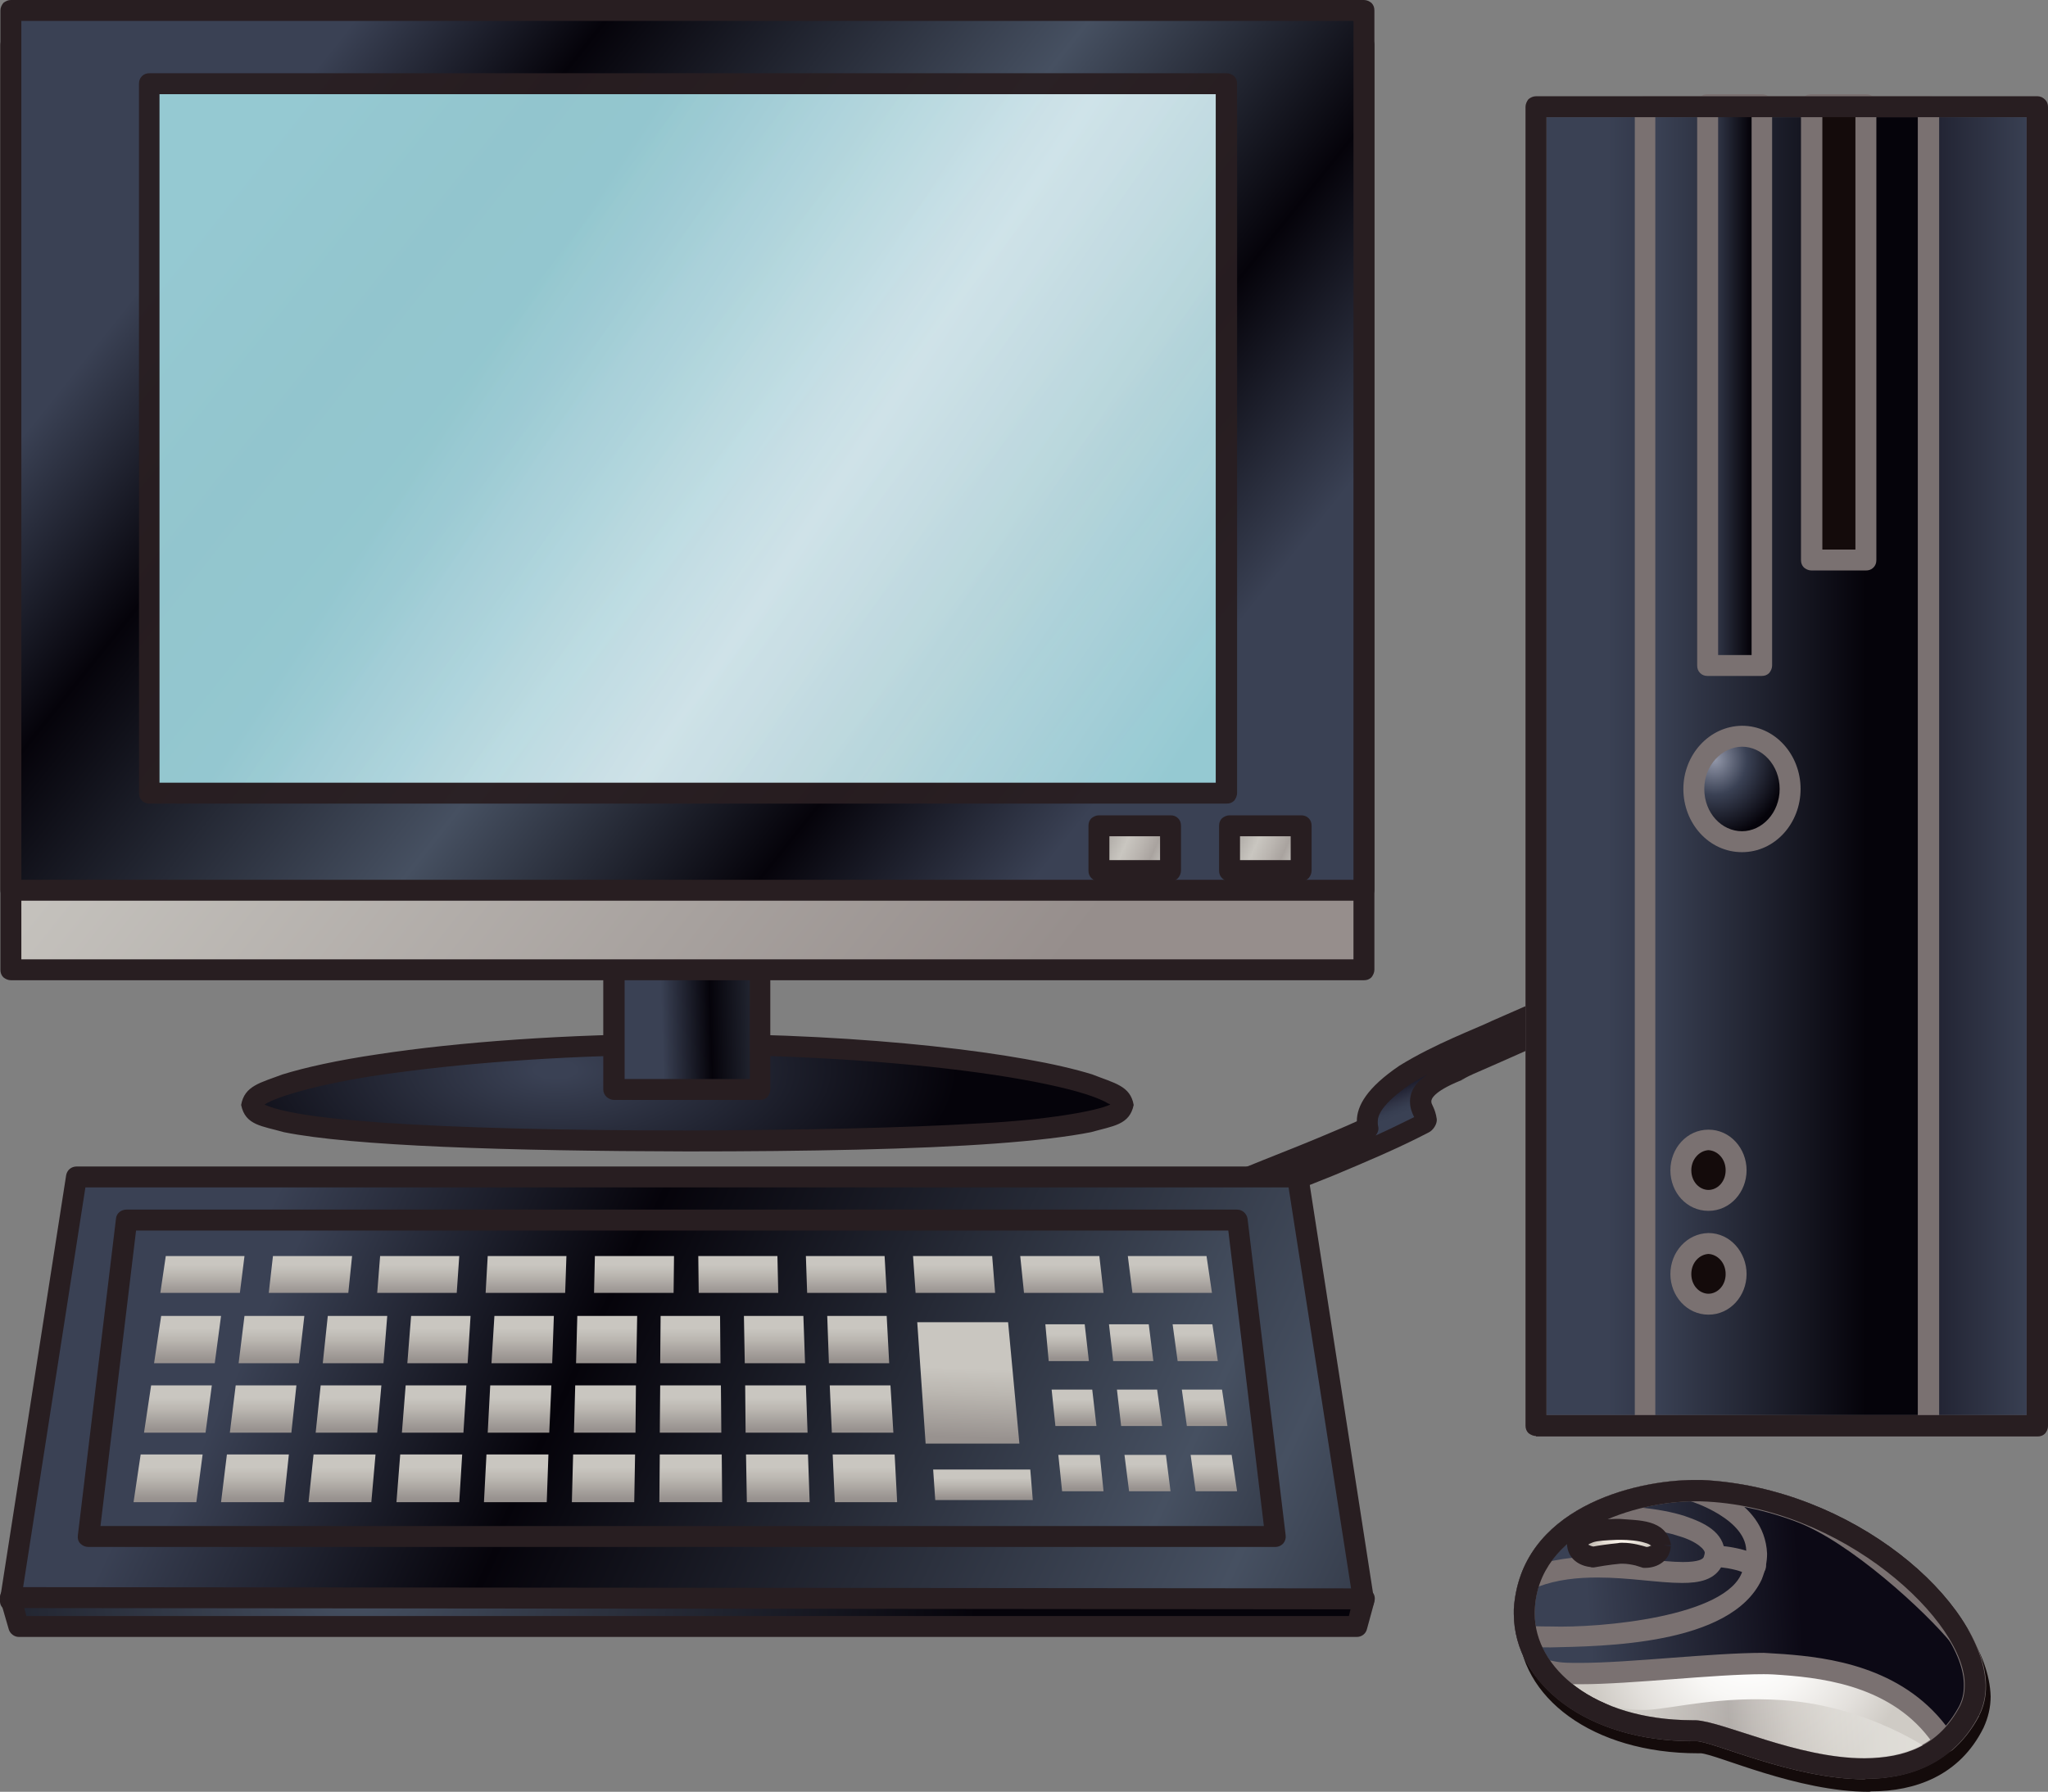<?xml version="1.0" encoding="utf-8"?>
<!-- Generator: Adobe Illustrator 22.0.1, SVG Export Plug-In . SVG Version: 6.00 Build 0)  -->
<svg version="1.0" id="ÉåÉCÉÑÅ_x5B__x5F_1" xmlns="http://www.w3.org/2000/svg" xmlns:xlink="http://www.w3.org/1999/xlink"
	 x="0px" y="0px" viewBox="0 0 489.2 428.1" enable-background="new 0 0 489.2 428.1" xml:space="preserve">
<rect x="0" y="0" width="489.2" height="428.1" fill="#808080" stroke="none"/>
<g>
	<g>
		
			<linearGradient id="SVGID_1_" gradientUnits="userSpaceOnUse" x1="-754.159" y1="506.594" x2="-729.005" y2="506.594" gradientTransform="matrix(-0.229 -0.562 1.096 -0.446 -388.577 71.872)">
			<stop  offset="0.33" style="stop-color:#3A4154"/>
			<stop  offset="0.419" style="stop-color:#373E51"/>
			<stop  offset="0.526" style="stop-color:#313547"/>
			<stop  offset="0.64" style="stop-color:#262839"/>
			<stop  offset="0.76" style="stop-color:#1A1928"/>
			<stop  offset="0.884" style="stop-color:#0E0C17"/>
			<stop  offset="1" style="stop-color:#05030A"/>
		</linearGradient>
		<path fill="url(#SVGID_1_)" d="M380.7,240.9c-0.8,0.6-1.3,0.8-1.6,1.1l0,0c-0.7,0.4-1,0.5-1.3,0.7l0,0c-0.5,0.3-0.7,0.4-0.9,0.5
			l0,0c-0.4,0.2-0.7,0.3-1,0.5l0,0c-0.7,0.3-1.4,0.6-2.1,0.9l0,0c-0.2,0.1-0.4,0.2-0.6,0.2l0,0c-1.2,0.5-2.6,1.1-4.1,1.8l0,0
			c-3,1.3-6.2,2.8-7.2,3.2l0,0c-3.2,1.4-6.5,2.8-9.3,4.1l0,0c-2.8,1.2-4.5,2.2-4.5,2.2l0,0c-15.3,6.1-4.4,10.8-7.8,12.5l0,0
			c-7.4,3.9-15.2,7.2-22.5,10.2l0,0c-6.3,2.6-12.4,4.9-17.6,7.1l0,0c-4.9,2-9.2,2.6-9.8,1.4l0,0c-0.5-1.2,3.1-3.8,8-5.8l0,0
			c6.1-2.5,12.1-4.8,17.6-7l0,0c4-1.7,7.8-3.2,11.1-4.7l0,0c-0.5-2.7-0.3-6.4,8.9-12.7l0,0c8.3-5.1,17.7-8.6,21.8-10.5l0,0
			c3.1-1.4,12.3-5.4,15.4-6.7l0,0c0.8-0.3,0.4-0.4,4.5-1.5l0,0c1.2-0.4,4.9-1.1,5.4,0.1l0,0C383.1,239.3,381.3,240.5,380.7,240.9
			L380.7,240.9z"/>
		<path fill="#281E21" d="M287.9,288.2c-0.2-0.4-0.3-0.8-0.3-1.3l0,0c1-4.5,4.7-5.4,9.6-7.9l0,0c6.1-2.5,12.1-4.8,17.6-7.1l0,0
			c3.3-1.4,6.5-2.7,9.3-4l0,0l0,0l0,0c0-3.7,2.4-8,10.2-13.3l0,0c8.6-5.3,18.2-8.8,22.1-10.7l0,0c3.2-1.4,12.3-5.4,15.6-6.8l0,0
			c0.2,0,0.6-0.4,4.6-1.5l0,0c1-0.3,2.6-0.7,4.3-0.7l0,0c1,0.1,2.7-0.2,4.2,2.7l0,0c0,0.2,0.1,0.4,0.1,0.6l0,0
			c-0.5,3.4-2.8,4-3.1,4.5l0,0l-1.6-1.9l1.5,2c-0.9,0.6-1.5,1-1.9,1.2l0,0c-0.7,0.4-1.2,0.6-1.4,0.7l0,0c-0.5,0.2-0.8,0.4-1,0.5l0,0
			c-0.4,0.2-0.7,0.3-1.1,0.5l0,0c-0.8,0.3-1.5,0.7-2.2,1l0,0c-0.1,0-0.3,0.1-0.5,0.2l0,0c-1.2,0.5-2.6,1.1-4.1,1.8l0,0
			c-3,1.3-6.2,2.8-7.2,3.2l0,0c-3.3,1.5-6.6,2.9-9.3,4.1l0,0c-1.9,0.8-3.3,1.5-3.9,1.9l0,0c0,0,0.1-0.1,0.1-0.1l0,0c0,0,0,0,0,0l0,0
			c-0.1,0-0.1,0.1-0.2,0.1l0,0l0,0l0,0l0,0c0,0-0.1,0.1-0.1,0.1l0,0v0h0c0,0,0,0,0,0h0c-0.1,0.1-0.3,0.2-0.4,0.2l0,0
			c-6.6,2.7-6.9,4.5-6.9,4.9l0,0c-0.1,0.8,0.9,1.5,1.3,4.3l0,0c0.1,1.2-0.9,2.7-2,3.2l0,0c-7.5,3.9-15.4,7.2-22.8,10.3l0,0
			c-6.4,2.6-12.4,4.9-17.6,7.1l0,0c-3.4,1.4-6.5,2.2-9,2.2l0,0C290.7,290.1,289.1,290.4,287.9,288.2L287.9,288.2z M337.1,258.9
			c-7.3,5-8,7.7-8,9.1l0,0c0,0.3,0,0.7,0.1,1.1l0,0c0.2,0.8-0.1,1.6-0.6,2.2l0,0c3.1-1.4,6.2-2.9,9.2-4.4l0,0c0-0.1-0.1-0.1-0.1-0.2
			l0,0c-0.4-0.8-0.9-2-0.9-3.5l0,0c0-2.4,1.3-4.6,4.2-6.5l0,0C339.8,257.3,338.5,258.1,337.1,258.9L337.1,258.9z M349.4,257.9
			L349.4,257.9L349.4,257.9L349.4,257.9L349.4,257.9L349.4,257.9z M349.3,258.1c0.1,0,0.1-0.1,0.2-0.1l0,0l0,0c0,0,0,0,0.1,0l0,0
			C349.4,258,349.3,258,349.3,258.1L349.3,258.1L349.3,258.1L349.3,258.1z"/>
	</g>
	<g>
		<g>
			<linearGradient id="SVGID_2_" gradientUnits="userSpaceOnUse" x1="47.383" y1="280.514" x2="490.827" y2="489.606">
				<stop  offset="3.846150e-02" style="stop-color:#3A4154"/>
				<stop  offset="0.209" style="stop-color:#05030A"/>
				<stop  offset="0.538" style="stop-color:#465061"/>
				<stop  offset="0.78" style="stop-color:#05030A"/>
				<stop  offset="0.967" style="stop-color:#3A4154"/>
			</linearGradient>
			<polygon fill="url(#SVGID_2_)" points="325.7,382.5 2.5,382.5 18.2,281.2 309.9,281.2 			"/>
			<path fill="#281E21" d="M2.5,385c-0.7,0-1.4-0.3-1.9-0.9l0,0c-0.5-0.5-0.7-1.3-0.6-2l0,0l15.8-101.3c0.2-1.2,1.2-2.1,2.5-2.1l0,0
				h291.7c1.2,0,2.3,0.9,2.5,2.1l0,0l15.7,101.3l-2.5,0.4V380v2.5l2.5-0.4c0.1,0.7-0.1,1.5-0.6,2l0,0c-0.5,0.6-1.2,0.9-1.9,0.9l0,0
				H2.5L2.5,385z M5.4,380h317.4l-15-96.3H20.4L5.4,380L5.4,380z"/>
		</g>
		<g>
			<linearGradient id="SVGID_3_" gradientUnits="userSpaceOnUse" x1="59.55" y1="282.704" x2="446.628" y2="465.219">
				<stop  offset="3.846150e-02" style="stop-color:#3A4154"/>
				<stop  offset="0.209" style="stop-color:#05030A"/>
				<stop  offset="0.538" style="stop-color:#465061"/>
				<stop  offset="0.78" style="stop-color:#05030A"/>
				<stop  offset="0.967" style="stop-color:#3A4154"/>
			</linearGradient>
			<polygon fill="url(#SVGID_3_)" points="304.7,367.1 21.2,367.1 30.2,291.5 295.6,291.5 			"/>
			<path fill="#281E21" d="M21.1,369.6c-0.7,0-1.4-0.3-1.9-0.8l0,0c-0.5-0.5-0.7-1.2-0.6-2l0,0l9.1-75.6c0.1-1.3,1.2-2.2,2.5-2.2
				l0,0h265.3c1.2,0,2.3,0.9,2.5,2.2l0,0l9.1,75.6l-2.5,0.3v-2.5v2.5l2.5-0.3c0.1,0.7-0.1,1.4-0.6,2l0,0c-0.5,0.5-1.1,0.8-1.9,0.8
				l0,0H21.1L21.1,369.6z M24,364.6h277.9l-8.5-70.6H32.5L24,364.6L24,364.6z"/>
		</g>
		<g>
			
				<radialGradient id="SVGID_4_" cx="56.15" cy="409.215" r="133.167" gradientTransform="matrix(1.114 0 0 0.867 22.59 24.778)" gradientUnits="userSpaceOnUse">
				<stop  offset="0" style="stop-color:#465061"/>
				<stop  offset="1" style="stop-color:#05030A"/>
			</radialGradient>
			<polygon fill="url(#SVGID_4_)" points="2.5,381.7 325.9,382 324.1,388.6 4.5,388.6 			"/>
			<path fill="#281E21" d="M4.5,391.1c-1.1,0-2.1-0.8-2.4-1.8l0,0l-2-6.9l2.4-0.7l-2.4,0.7c-0.2-0.8-0.1-1.6,0.4-2.2l0,0
				c0.5-0.6,1.2-1,2-1l0,0l323.4,0.3c0.8,0,1.5,0.4,2,1l0,0c0.5,0.6,0.6,1.4,0.4,2.2l0,0l-1.8,6.6c-0.3,1.1-1.3,1.8-2.4,1.8l0,0H4.5
				L4.5,391.1z M6.3,386.1h315.9l0.4-1.6L5.8,384.2L6.3,386.1L6.3,386.1z"/>
		</g>
		<g>
			<g>
				<g>
					<g>
						<linearGradient id="SVGID_5_" gradientUnits="userSpaceOnUse" x1="48.356" y1="301.419" x2="48.356" y2="309.402">
							<stop  offset="9.890110e-02" style="stop-color:#C9C6C0"/>
							<stop  offset="0.419" style="stop-color:#BAB6B0"/>
							<stop  offset="0.962" style="stop-color:#98928F"/>
						</linearGradient>
						<polygon fill="url(#SVGID_5_)" points="57.3,308.9 38.3,308.9 39.6,300.1 58.4,300.1 						"/>
						<linearGradient id="SVGID_6_" gradientUnits="userSpaceOnUse" x1="74.117" y1="301.419" x2="74.117" y2="309.402">
							<stop  offset="9.890110e-02" style="stop-color:#C9C6C0"/>
							<stop  offset="0.419" style="stop-color:#BAB6B0"/>
							<stop  offset="0.962" style="stop-color:#98928F"/>
						</linearGradient>
						<polygon fill="url(#SVGID_6_)" points="83.2,308.9 64.2,308.9 65.2,300.1 84.1,300.1 						"/>
						<linearGradient id="SVGID_7_" gradientUnits="userSpaceOnUse" x1="99.879" y1="301.419" x2="99.879" y2="309.402">
							<stop  offset="9.890110e-02" style="stop-color:#C9C6C0"/>
							<stop  offset="0.419" style="stop-color:#BAB6B0"/>
							<stop  offset="0.962" style="stop-color:#98928F"/>
						</linearGradient>
						<polygon fill="url(#SVGID_7_)" points="109.1,308.9 90.1,308.9 90.8,300.1 109.7,300.1 						"/>
						<linearGradient id="SVGID_8_" gradientUnits="userSpaceOnUse" x1="125.645" y1="301.419" x2="125.645" y2="309.402">
							<stop  offset="9.890110e-02" style="stop-color:#C9C6C0"/>
							<stop  offset="0.419" style="stop-color:#BAB6B0"/>
							<stop  offset="0.962" style="stop-color:#98928F"/>
						</linearGradient>
						<polygon fill="url(#SVGID_8_)" points="135,308.9 116,308.9 116.5,300.1 135.3,300.1 						"/>
						<linearGradient id="SVGID_9_" gradientUnits="userSpaceOnUse" x1="151.418" y1="301.419" x2="151.418" y2="309.402">
							<stop  offset="9.890110e-02" style="stop-color:#C9C6C0"/>
							<stop  offset="0.419" style="stop-color:#BAB6B0"/>
							<stop  offset="0.962" style="stop-color:#98928F"/>
						</linearGradient>
						<polygon fill="url(#SVGID_9_)" points="160.9,308.9 141.9,308.9 142.1,300.1 161,300.1 						"/>
					</g>
					<g>
						<linearGradient id="SVGID_10_" gradientUnits="userSpaceOnUse" x1="176.393" y1="301.419" x2="176.393" y2="309.402">
							<stop  offset="9.890110e-02" style="stop-color:#C9C6C0"/>
							<stop  offset="0.419" style="stop-color:#BAB6B0"/>
							<stop  offset="0.962" style="stop-color:#98928F"/>
						</linearGradient>
						<polygon fill="url(#SVGID_10_)" points="185.9,308.9 166.9,308.9 166.8,300.1 185.7,300.1 						"/>
						<linearGradient id="SVGID_11_" gradientUnits="userSpaceOnUse" x1="202.163" y1="301.419" x2="202.163" y2="309.402">
							<stop  offset="9.890110e-02" style="stop-color:#C9C6C0"/>
							<stop  offset="0.419" style="stop-color:#BAB6B0"/>
							<stop  offset="0.962" style="stop-color:#98928F"/>
						</linearGradient>
						<polygon fill="url(#SVGID_11_)" points="211.8,308.9 192.8,308.9 192.5,300.1 211.3,300.1 						"/>
						<linearGradient id="SVGID_12_" gradientUnits="userSpaceOnUse" x1="227.925" y1="301.419" x2="227.925" y2="309.402">
							<stop  offset="9.890110e-02" style="stop-color:#C9C6C0"/>
							<stop  offset="0.419" style="stop-color:#BAB6B0"/>
							<stop  offset="0.962" style="stop-color:#98928F"/>
						</linearGradient>
						<polygon fill="url(#SVGID_12_)" points="237.7,308.9 218.7,308.9 218.1,300.1 237,300.1 						"/>
						<linearGradient id="SVGID_13_" gradientUnits="userSpaceOnUse" x1="253.687" y1="301.419" x2="253.687" y2="309.402">
							<stop  offset="9.890110e-02" style="stop-color:#C9C6C0"/>
							<stop  offset="0.419" style="stop-color:#BAB6B0"/>
							<stop  offset="0.962" style="stop-color:#98928F"/>
						</linearGradient>
						<polygon fill="url(#SVGID_13_)" points="263.6,308.9 244.6,308.9 243.7,300.1 262.6,300.1 						"/>
						<linearGradient id="SVGID_14_" gradientUnits="userSpaceOnUse" x1="279.452" y1="301.419" x2="279.452" y2="309.402">
							<stop  offset="9.890110e-02" style="stop-color:#C9C6C0"/>
							<stop  offset="0.419" style="stop-color:#BAB6B0"/>
							<stop  offset="0.962" style="stop-color:#98928F"/>
						</linearGradient>
						<polygon fill="url(#SVGID_14_)" points="289.5,308.9 270.5,308.9 269.4,300.1 288.2,300.1 						"/>
					</g>
				</g>
				<g>
					<g>
						<g>
							<linearGradient id="SVGID_15_" gradientUnits="userSpaceOnUse" x1="44.804" y1="316.543" x2="44.804" y2="325.275">
								<stop  offset="9.890110e-02" style="stop-color:#C9C6C0"/>
								<stop  offset="0.419" style="stop-color:#BAB6B0"/>
								<stop  offset="0.962" style="stop-color:#98928F"/>
							</linearGradient>
							<polygon fill="url(#SVGID_15_)" points="51.3,325.7 36.8,325.7 38.5,314.4 52.8,314.4 							"/>
							<linearGradient id="SVGID_16_" gradientUnits="userSpaceOnUse" x1="64.819" y1="316.543" x2="64.819" y2="325.275">
								<stop  offset="9.890110e-02" style="stop-color:#C9C6C0"/>
								<stop  offset="0.419" style="stop-color:#BAB6B0"/>
								<stop  offset="0.962" style="stop-color:#98928F"/>
							</linearGradient>
							<polygon fill="url(#SVGID_16_)" points="71.4,325.7 57,325.7 58.4,314.4 72.7,314.4 							"/>
							<linearGradient id="SVGID_17_" gradientUnits="userSpaceOnUse" x1="84.827" y1="316.543" x2="84.827" y2="325.275">
								<stop  offset="9.890110e-02" style="stop-color:#C9C6C0"/>
								<stop  offset="0.419" style="stop-color:#BAB6B0"/>
								<stop  offset="0.962" style="stop-color:#98928F"/>
							</linearGradient>
							<polygon fill="url(#SVGID_17_)" points="91.6,325.7 77.1,325.7 78.3,314.4 92.5,314.4 							"/>
							<linearGradient id="SVGID_18_" gradientUnits="userSpaceOnUse" x1="104.851" y1="316.543" x2="104.851" y2="325.275">
								<stop  offset="9.890110e-02" style="stop-color:#C9C6C0"/>
								<stop  offset="0.419" style="stop-color:#BAB6B0"/>
								<stop  offset="0.962" style="stop-color:#98928F"/>
							</linearGradient>
							<polygon fill="url(#SVGID_18_)" points="111.7,325.7 97.3,325.7 98.2,314.4 112.4,314.4 							"/>
							<linearGradient id="SVGID_19_" gradientUnits="userSpaceOnUse" x1="124.858" y1="316.543" x2="124.858" y2="325.275">
								<stop  offset="9.890110e-02" style="stop-color:#C9C6C0"/>
								<stop  offset="0.419" style="stop-color:#BAB6B0"/>
								<stop  offset="0.962" style="stop-color:#98928F"/>
							</linearGradient>
							<polygon fill="url(#SVGID_19_)" points="131.9,325.7 117.4,325.7 118.1,314.4 132.3,314.4 							"/>
							<linearGradient id="SVGID_20_" gradientUnits="userSpaceOnUse" x1="144.874" y1="316.543" x2="144.874" y2="325.275">
								<stop  offset="9.890110e-02" style="stop-color:#C9C6C0"/>
								<stop  offset="0.419" style="stop-color:#BAB6B0"/>
								<stop  offset="0.962" style="stop-color:#98928F"/>
							</linearGradient>
							<polygon fill="url(#SVGID_20_)" points="152,325.7 137.6,325.7 137.9,314.4 152.2,314.4 							"/>
							<linearGradient id="SVGID_21_" gradientUnits="userSpaceOnUse" x1="164.937" y1="316.543" x2="164.937" y2="325.275">
								<stop  offset="9.890110e-02" style="stop-color:#C9C6C0"/>
								<stop  offset="0.419" style="stop-color:#BAB6B0"/>
								<stop  offset="0.962" style="stop-color:#98928F"/>
							</linearGradient>
							<polygon fill="url(#SVGID_21_)" points="172.1,325.7 157.7,325.7 157.8,314.4 172,314.4 							"/>
							<linearGradient id="SVGID_22_" gradientUnits="userSpaceOnUse" x1="184.994" y1="316.543" x2="184.994" y2="325.275">
								<stop  offset="9.890110e-02" style="stop-color:#C9C6C0"/>
								<stop  offset="0.419" style="stop-color:#BAB6B0"/>
								<stop  offset="0.962" style="stop-color:#98928F"/>
							</linearGradient>
							<polygon fill="url(#SVGID_22_)" points="192.3,325.7 177.9,325.7 177.7,314.4 191.9,314.4 							"/>
							<linearGradient id="SVGID_23_" gradientUnits="userSpaceOnUse" x1="205.01" y1="316.543" x2="205.01" y2="325.275">
								<stop  offset="9.890110e-02" style="stop-color:#C9C6C0"/>
								<stop  offset="0.419" style="stop-color:#BAB6B0"/>
								<stop  offset="0.962" style="stop-color:#98928F"/>
							</linearGradient>
							<polygon fill="url(#SVGID_23_)" points="212.4,325.7 198,325.7 197.6,314.4 211.8,314.4 							"/>
						</g>
						<g>
							<linearGradient id="SVGID_24_" gradientUnits="userSpaceOnUse" x1="42.458" y1="333.136" x2="42.458" y2="341.868">
								<stop  offset="9.890110e-02" style="stop-color:#C9C6C0"/>
								<stop  offset="0.419" style="stop-color:#BAB6B0"/>
								<stop  offset="0.962" style="stop-color:#98928F"/>
							</linearGradient>
							<polygon fill="url(#SVGID_24_)" points="49.1,342.3 34.4,342.3 36.1,331 50.6,331 							"/>
							<linearGradient id="SVGID_25_" gradientUnits="userSpaceOnUse" x1="62.868" y1="333.136" x2="62.868" y2="341.868">
								<stop  offset="9.890110e-02" style="stop-color:#C9C6C0"/>
								<stop  offset="0.419" style="stop-color:#BAB6B0"/>
								<stop  offset="0.962" style="stop-color:#98928F"/>
							</linearGradient>
							<polygon fill="url(#SVGID_25_)" points="69.6,342.3 54.9,342.3 56.3,331 70.8,331 							"/>
							<linearGradient id="SVGID_26_" gradientUnits="userSpaceOnUse" x1="83.27" y1="333.136" x2="83.27" y2="341.868">
								<stop  offset="9.890110e-02" style="stop-color:#C9C6C0"/>
								<stop  offset="0.419" style="stop-color:#BAB6B0"/>
								<stop  offset="0.962" style="stop-color:#98928F"/>
							</linearGradient>
							<polygon fill="url(#SVGID_26_)" points="90.1,342.3 75.4,342.3 76.6,331 91.1,331 							"/>
							<linearGradient id="SVGID_27_" gradientUnits="userSpaceOnUse" x1="103.688" y1="333.136" x2="103.688" y2="341.868">
								<stop  offset="9.890110e-02" style="stop-color:#C9C6C0"/>
								<stop  offset="0.419" style="stop-color:#BAB6B0"/>
								<stop  offset="0.962" style="stop-color:#98928F"/>
							</linearGradient>
							<polygon fill="url(#SVGID_27_)" points="110.7,342.3 96,342.3 96.9,331 111.4,331 							"/>
							<linearGradient id="SVGID_28_" gradientUnits="userSpaceOnUse" x1="124.09" y1="333.136" x2="124.09" y2="341.868">
								<stop  offset="9.890110e-02" style="stop-color:#C9C6C0"/>
								<stop  offset="0.419" style="stop-color:#BAB6B0"/>
								<stop  offset="0.962" style="stop-color:#98928F"/>
							</linearGradient>
							<polygon fill="url(#SVGID_28_)" points="131.2,342.3 116.5,342.3 117.1,331 131.7,331 							"/>
							<linearGradient id="SVGID_29_" gradientUnits="userSpaceOnUse" x1="144.5" y1="333.136" x2="144.5" y2="341.868">
								<stop  offset="9.890110e-02" style="stop-color:#C9C6C0"/>
								<stop  offset="0.419" style="stop-color:#BAB6B0"/>
								<stop  offset="0.962" style="stop-color:#98928F"/>
							</linearGradient>
							<polygon fill="url(#SVGID_29_)" points="151.8,342.3 137.1,342.3 137.4,331 151.9,331 							"/>
							<linearGradient id="SVGID_30_" gradientUnits="userSpaceOnUse" x1="164.957" y1="333.136" x2="164.957" y2="341.868">
								<stop  offset="9.890110e-02" style="stop-color:#C9C6C0"/>
								<stop  offset="0.419" style="stop-color:#BAB6B0"/>
								<stop  offset="0.962" style="stop-color:#98928F"/>
							</linearGradient>
							<polygon fill="url(#SVGID_30_)" points="172.3,342.3 157.6,342.3 157.7,331 172.2,331 							"/>
							<linearGradient id="SVGID_31_" gradientUnits="userSpaceOnUse" x1="185.409" y1="333.136" x2="185.409" y2="341.868">
								<stop  offset="9.890110e-02" style="stop-color:#C9C6C0"/>
								<stop  offset="0.419" style="stop-color:#BAB6B0"/>
								<stop  offset="0.962" style="stop-color:#98928F"/>
							</linearGradient>
							<polygon fill="url(#SVGID_31_)" points="192.9,342.3 178.1,342.3 178,331 192.5,331 							"/>
							<linearGradient id="SVGID_32_" gradientUnits="userSpaceOnUse" x1="205.819" y1="333.136" x2="205.819" y2="341.868">
								<stop  offset="9.890110e-02" style="stop-color:#C9C6C0"/>
								<stop  offset="0.419" style="stop-color:#BAB6B0"/>
								<stop  offset="0.962" style="stop-color:#98928F"/>
							</linearGradient>
							<polygon fill="url(#SVGID_32_)" points="213.4,342.3 198.7,342.3 198.2,331 212.7,331 							"/>
						</g>
						<g>
							<linearGradient id="SVGID_33_" gradientUnits="userSpaceOnUse" x1="40.114" y1="349.721" x2="40.114" y2="358.447">
								<stop  offset="9.890110e-02" style="stop-color:#C9C6C0"/>
								<stop  offset="0.419" style="stop-color:#BAB6B0"/>
								<stop  offset="0.962" style="stop-color:#98928F"/>
							</linearGradient>
							<polygon fill="url(#SVGID_33_)" points="46.9,358.9 31.9,358.9 33.6,347.5 48.4,347.5 							"/>
							<linearGradient id="SVGID_34_" gradientUnits="userSpaceOnUse" x1="60.918" y1="349.721" x2="60.918" y2="358.447">
								<stop  offset="9.890110e-02" style="stop-color:#C9C6C0"/>
								<stop  offset="0.419" style="stop-color:#BAB6B0"/>
								<stop  offset="0.962" style="stop-color:#98928F"/>
							</linearGradient>
							<polygon fill="url(#SVGID_34_)" points="67.8,358.9 52.8,358.9 54.2,347.5 69,347.5 							"/>
							<linearGradient id="SVGID_35_" gradientUnits="userSpaceOnUse" x1="81.715" y1="349.721" x2="81.715" y2="358.447">
								<stop  offset="9.890110e-02" style="stop-color:#C9C6C0"/>
								<stop  offset="0.419" style="stop-color:#BAB6B0"/>
								<stop  offset="0.962" style="stop-color:#98928F"/>
							</linearGradient>
							<polygon fill="url(#SVGID_35_)" points="88.7,358.9 73.7,358.9 74.9,347.5 89.7,347.5 							"/>
							<linearGradient id="SVGID_36_" gradientUnits="userSpaceOnUse" x1="102.527" y1="349.721" x2="102.527" y2="358.447">
								<stop  offset="9.890110e-02" style="stop-color:#C9C6C0"/>
								<stop  offset="0.419" style="stop-color:#BAB6B0"/>
								<stop  offset="0.962" style="stop-color:#98928F"/>
							</linearGradient>
							<polygon fill="url(#SVGID_36_)" points="109.7,358.9 94.7,358.9 95.6,347.5 110.4,347.5 							"/>
							<linearGradient id="SVGID_37_" gradientUnits="userSpaceOnUse" x1="123.322" y1="349.721" x2="123.322" y2="358.447">
								<stop  offset="9.890110e-02" style="stop-color:#C9C6C0"/>
								<stop  offset="0.419" style="stop-color:#BAB6B0"/>
								<stop  offset="0.962" style="stop-color:#98928F"/>
							</linearGradient>
							<polygon fill="url(#SVGID_37_)" points="130.6,358.9 115.6,358.9 116.2,347.5 131,347.5 							"/>
							<linearGradient id="SVGID_38_" gradientUnits="userSpaceOnUse" x1="144.126" y1="349.721" x2="144.126" y2="358.447">
								<stop  offset="9.890110e-02" style="stop-color:#C9C6C0"/>
								<stop  offset="0.419" style="stop-color:#BAB6B0"/>
								<stop  offset="0.962" style="stop-color:#98928F"/>
							</linearGradient>
							<polygon fill="url(#SVGID_38_)" points="151.5,358.9 136.6,358.9 136.9,347.5 151.7,347.5 							"/>
							<linearGradient id="SVGID_39_" gradientUnits="userSpaceOnUse" x1="164.977" y1="349.721" x2="164.977" y2="358.447">
								<stop  offset="9.890110e-02" style="stop-color:#C9C6C0"/>
								<stop  offset="0.419" style="stop-color:#BAB6B0"/>
								<stop  offset="0.962" style="stop-color:#98928F"/>
							</linearGradient>
							<polygon fill="url(#SVGID_39_)" points="172.5,358.9 157.5,358.9 157.6,347.5 172.4,347.5 							"/>
							<linearGradient id="SVGID_40_" gradientUnits="userSpaceOnUse" x1="185.823" y1="349.721" x2="185.823" y2="358.447">
								<stop  offset="9.890110e-02" style="stop-color:#C9C6C0"/>
								<stop  offset="0.419" style="stop-color:#BAB6B0"/>
								<stop  offset="0.962" style="stop-color:#98928F"/>
							</linearGradient>
							<polygon fill="url(#SVGID_40_)" points="193.4,358.9 178.4,358.9 178.2,347.5 193,347.5 							"/>
							<linearGradient id="SVGID_41_" gradientUnits="userSpaceOnUse" x1="206.627" y1="349.721" x2="206.627" y2="358.447">
								<stop  offset="9.890110e-02" style="stop-color:#C9C6C0"/>
								<stop  offset="0.419" style="stop-color:#BAB6B0"/>
								<stop  offset="0.962" style="stop-color:#98928F"/>
							</linearGradient>
							<polygon fill="url(#SVGID_41_)" points="214.3,358.9 199.4,358.9 198.9,347.5 213.7,347.5 							"/>
						</g>
					</g>
					<linearGradient id="SVGID_42_" gradientUnits="userSpaceOnUse" x1="231.499" y1="325.031" x2="230.789" y2="344.19">
						<stop  offset="9.890110e-02" style="stop-color:#C9C6C0"/>
						<stop  offset="0.419" style="stop-color:#BAB6B0"/>
						<stop  offset="0.962" style="stop-color:#98928F"/>
					</linearGradient>
					<polygon fill="url(#SVGID_42_)" points="243.5,344.9 221.1,344.9 219.1,315.9 240.8,315.9 					"/>
					<linearGradient id="SVGID_43_" gradientUnits="userSpaceOnUse" x1="234.84" y1="352.507" x2="234.84" y2="358.096">
						<stop  offset="9.890110e-02" style="stop-color:#C9C6C0"/>
						<stop  offset="0.419" style="stop-color:#BAB6B0"/>
						<stop  offset="0.962" style="stop-color:#98928F"/>
					</linearGradient>
					<polygon fill="url(#SVGID_43_)" points="246.7,358.4 223.4,358.4 222.9,351.1 246.1,351.1 					"/>
					<g>
						<g>
							<linearGradient id="SVGID_44_" gradientUnits="userSpaceOnUse" x1="258.241" y1="349.253" x2="258.241" y2="355.954">
								<stop  offset="9.890110e-02" style="stop-color:#C9C6C0"/>
								<stop  offset="0.419" style="stop-color:#BAB6B0"/>
								<stop  offset="0.962" style="stop-color:#98928F"/>
							</linearGradient>
							<polygon fill="url(#SVGID_44_)" points="263.6,356.3 253.7,356.3 252.8,347.6 262.7,347.6 							"/>
							<linearGradient id="SVGID_45_" gradientUnits="userSpaceOnUse" x1="274.115" y1="349.253" x2="274.115" y2="355.954">
								<stop  offset="9.890110e-02" style="stop-color:#C9C6C0"/>
								<stop  offset="0.419" style="stop-color:#BAB6B0"/>
								<stop  offset="0.962" style="stop-color:#98928F"/>
							</linearGradient>
							<polygon fill="url(#SVGID_45_)" points="279.6,356.3 269.7,356.3 268.6,347.6 278.5,347.6 							"/>
							<linearGradient id="SVGID_46_" gradientUnits="userSpaceOnUse" x1="289.989" y1="349.253" x2="289.989" y2="355.954">
								<stop  offset="9.890110e-02" style="stop-color:#C9C6C0"/>
								<stop  offset="0.419" style="stop-color:#BAB6B0"/>
								<stop  offset="0.962" style="stop-color:#98928F"/>
							</linearGradient>
							<polygon fill="url(#SVGID_46_)" points="295.5,356.3 285.6,356.3 284.4,347.6 294.2,347.6 							"/>
						</g>
						<g>
							<linearGradient id="SVGID_47_" gradientUnits="userSpaceOnUse" x1="256.562" y1="333.686" x2="256.562" y2="340.399">
								<stop  offset="9.890110e-02" style="stop-color:#C9C6C0"/>
								<stop  offset="0.419" style="stop-color:#BAB6B0"/>
								<stop  offset="0.962" style="stop-color:#98928F"/>
							</linearGradient>
							<polygon fill="url(#SVGID_47_)" points="261.9,340.7 252.1,340.7 251.2,332 260.9,332 							"/>
							<linearGradient id="SVGID_48_" gradientUnits="userSpaceOnUse" x1="272.153" y1="333.686" x2="272.153" y2="340.399">
								<stop  offset="9.890110e-02" style="stop-color:#C9C6C0"/>
								<stop  offset="0.419" style="stop-color:#BAB6B0"/>
								<stop  offset="0.962" style="stop-color:#98928F"/>
							</linearGradient>
							<polygon fill="url(#SVGID_48_)" points="277.6,340.7 267.8,340.7 266.8,332 276.4,332 							"/>
							<linearGradient id="SVGID_49_" gradientUnits="userSpaceOnUse" x1="287.745" y1="333.686" x2="287.745" y2="340.399">
								<stop  offset="9.890110e-02" style="stop-color:#C9C6C0"/>
								<stop  offset="0.419" style="stop-color:#BAB6B0"/>
								<stop  offset="0.962" style="stop-color:#98928F"/>
							</linearGradient>
							<polygon fill="url(#SVGID_49_)" points="293.2,340.7 283.5,340.7 282.3,332 291.9,332 							"/>
						</g>
						<g>
							<linearGradient id="SVGID_50_" gradientUnits="userSpaceOnUse" x1="254.882" y1="318.121" x2="254.882" y2="324.821">
								<stop  offset="9.890110e-02" style="stop-color:#C9C6C0"/>
								<stop  offset="0.419" style="stop-color:#BAB6B0"/>
								<stop  offset="0.962" style="stop-color:#98928F"/>
							</linearGradient>
							<polygon fill="url(#SVGID_50_)" points="260.1,325.2 250.5,325.2 249.7,316.4 259.1,316.4 							"/>
							<linearGradient id="SVGID_51_" gradientUnits="userSpaceOnUse" x1="270.191" y1="318.121" x2="270.191" y2="324.821">
								<stop  offset="9.890110e-02" style="stop-color:#C9C6C0"/>
								<stop  offset="0.419" style="stop-color:#BAB6B0"/>
								<stop  offset="0.962" style="stop-color:#98928F"/>
							</linearGradient>
							<polygon fill="url(#SVGID_51_)" points="275.5,325.2 265.9,325.2 264.9,316.4 274.4,316.4 							"/>
							<linearGradient id="SVGID_52_" gradientUnits="userSpaceOnUse" x1="285.5" y1="318.121" x2="285.5" y2="324.821">
								<stop  offset="9.890110e-02" style="stop-color:#C9C6C0"/>
								<stop  offset="0.419" style="stop-color:#BAB6B0"/>
								<stop  offset="0.962" style="stop-color:#98928F"/>
							</linearGradient>
							<polygon fill="url(#SVGID_52_)" points="290.9,325.2 281.3,325.2 280.1,316.4 289.6,316.4 							"/>
						</g>
					</g>
				</g>
			</g>
		</g>
	</g>
	<g>
		<g>
			
				<radialGradient id="SVGID_53_" cx="29.149" cy="320.095" r="87.394" gradientTransform="matrix(1.407 0 0 0.63 91.686 53.888)" gradientUnits="userSpaceOnUse">
				<stop  offset="3.846150e-02" style="stop-color:#3A4154"/>
				<stop  offset="0.78" style="stop-color:#05030A"/>
			</radialGradient>
			<path fill="url(#SVGID_53_)" d="M268.3,264c0,6.4-46.6,8.5-104.1,8.5c-57.5,0-104.1-2.2-104.1-8.5c0-6.4,46.6-14.5,104.1-14.5
				C221.7,249.5,268.3,257.6,268.3,264z"/>
			<path fill="#281E21" d="M67.8,270.5c-5.2-1.5-9.2-1.6-10.2-6.5l0,0c0.8-4.6,4.6-5.3,9.9-7.3l0,0c5.5-1.7,13.2-3.4,22.7-4.8l0,0
				c19-2.9,45.1-4.9,74-4.9l0,0c43.3,0,80.3,4.6,96.7,9.7l0,0c5.3,2.1,9.1,2.7,9.9,7.3l0,0c-1,4.8-4.9,5-10.2,6.5l0,0
				c-5.5,1.1-13.2,2-22.6,2.7l0,0c-18.9,1.4-45,1.9-73.8,1.9l0,0C121,275,84.1,273.8,67.8,270.5L67.8,270.5z M234,268.4
				c16.1-0.8,28.2-3,31.2-4.5l0,0c-0.1-0.1-0.2-0.2-0.4-0.2l0,0c-1.1-0.7-3-1.5-5.5-2.3l0,0c-5.1-1.6-12.6-3.2-21.9-4.6l0,0
				c-18.7-2.8-44.6-4.8-73.2-4.8l0,0c-26.8,0-51.3,1.8-69.6,4.3l0,0c-16.4,2.1-28.5,5.6-31.4,7.6l0,0c0.1,0,0.1,0.1,0.2,0.1l0,0
				c1.1,0.5,3,1.1,5.5,1.6l0,0c5.1,1.1,12.6,1.9,22,2.6l0,0c18.7,1.3,44.7,1.9,73.4,1.9l0,0C191.1,270,215.7,269.5,234,268.4
				L234,268.4z"/>
		</g>
		<g>
			<linearGradient id="SVGID_54_" gradientUnits="userSpaceOnUse" x1="155.192" y1="236.84" x2="223.702" y2="234.827">
				<stop  offset="3.846150e-02" style="stop-color:#3A4154"/>
				<stop  offset="0.209" style="stop-color:#05030A"/>
				<stop  offset="0.538" style="stop-color:#465061"/>
				<stop  offset="0.78" style="stop-color:#05030A"/>
				<stop  offset="0.967" style="stop-color:#3A4154"/>
			</linearGradient>
			<rect x="146.8" y="212.8" fill="url(#SVGID_54_)" width="34.9" height="47.5"/>
			<path fill="#281E21" d="M146.7,262.8c-0.7,0-1.3-0.3-1.8-0.7l0,0c-0.5-0.5-0.8-1.1-0.8-1.8l0,0v-47.5c0-0.7,0.3-1.3,0.7-1.8l0,0
				c0.5-0.5,1.1-0.7,1.8-0.7l0,0h34.9c0.7,0,1.3,0.3,1.8,0.7l0,0c0.5,0.5,0.7,1.1,0.7,1.8l0,0v47.5c0,0.7-0.3,1.3-0.7,1.8l0,0
				c-0.5,0.5-1.1,0.7-1.8,0.7l0,0H146.7L146.7,262.8z M181.7,260.3v-2.5V260.3L181.7,260.3z M149.2,257.8h29.9v-42.5h-29.9V257.8
				L149.2,257.8z"/>
		</g>
		<g>
			<linearGradient id="SVGID_55_" gradientUnits="userSpaceOnUse" x1="55.413" y1="34.264" x2="273.832" y2="208.696">
				<stop  offset="1.098900e-02" style="stop-color:#D5D4CE"/>
				<stop  offset="0.989" style="stop-color:#968E8C"/>
			</linearGradient>
			<rect x="2.6" y="10.6" fill="url(#SVGID_55_)" width="323.2" height="221"/>
			<path fill="#281E21" d="M2.6,234.2c-0.7,0-1.3-0.3-1.8-0.7l0,0c-0.5-0.5-0.7-1.1-0.7-1.8l0,0v-221c0-0.7,0.3-1.3,0.7-1.8l0,0
				c0.5-0.5,1.1-0.7,1.8-0.7l0,0h323.2c0.7,0,1.3,0.3,1.8,0.7l0,0c0.4,0.5,0.7,1.1,0.7,1.8l0,0v221c0,0.6-0.3,1.3-0.7,1.8l0,0
				c-0.5,0.5-1.1,0.7-1.8,0.7l0,0H2.6L2.6,234.2z M325.8,231.7v-2.5V231.7L325.8,231.7z M5.1,229.2h318.2v-216H5.1V229.2L5.1,229.2z
				"/>
		</g>
		<g>
			<linearGradient id="SVGID_56_" gradientUnits="userSpaceOnUse" x1="57.304" y1="22.204" x2="271.927" y2="193.604">
				<stop  offset="3.846150e-02" style="stop-color:#3A4154"/>
				<stop  offset="0.209" style="stop-color:#05030A"/>
				<stop  offset="0.538" style="stop-color:#465061"/>
				<stop  offset="0.78" style="stop-color:#05030A"/>
				<stop  offset="0.967" style="stop-color:#3A4154"/>
			</linearGradient>
			<rect x="2.6" y="2.5" fill="url(#SVGID_56_)" width="323.2" height="210.2"/>
			<path fill="#281E21" d="M2.6,215.2c-0.7,0-1.3-0.3-1.8-0.8l0,0c-0.5-0.5-0.7-1.1-0.7-1.8l0,0V2.5c0-0.7,0.3-1.3,0.7-1.8l0,0
				C1.3,0.3,1.9,0,2.6,0l0,0h323.2c0.7,0,1.3,0.3,1.8,0.7l0,0c0.5,0.5,0.7,1.1,0.7,1.8l0,0v210.1c0,0.7-0.3,1.3-0.7,1.8l0,0
				c-0.5,0.5-1.1,0.8-1.8,0.8l0,0H2.6L2.6,215.2z M325.8,212.7v-2.5V212.7L325.8,212.7z M5.1,210.2h318.2V5H5.1V210.2L5.1,210.2z"/>
		</g>
		<g opacity="0.94">
			<linearGradient id="SVGID_57_" gradientUnits="userSpaceOnUse" x1="63.226" y1="38.038" x2="281.685" y2="182.304">
				<stop  offset="0.269" style="stop-color:#9BD1DA"/>
				<stop  offset="0.599" style="stop-color:#D9EDF2"/>
				<stop  offset="0.746" style="stop-color:#C6E4EA"/>
				<stop  offset="1" style="stop-color:#9BD1DA"/>
			</linearGradient>
			<rect x="35.6" y="20" fill="url(#SVGID_57_)" width="257.3" height="169.5"/>
			<path fill="#281E21" d="M35.6,192c-0.6,0-1.3-0.3-1.7-0.7l0,0c-0.5-0.5-0.7-1.1-0.7-1.8l0,0V20c0-0.7,0.2-1.3,0.7-1.8l0,0
				c0.5-0.5,1.1-0.7,1.8-0.7l0,0h257.3c0.7,0,1.3,0.3,1.8,0.7l0,0c0.5,0.5,0.7,1.1,0.7,1.8l0,0v169.5c0,0.6-0.3,1.3-0.7,1.8l0,0
				c-0.5,0.5-1.1,0.7-1.8,0.7l0,0H35.6L35.6,192z M292.9,189.5V187V189.5L292.9,189.5z M38.1,187h252.3V22.5H38.1V187L38.1,187z"/>
		</g>
		<g>
			<g>
				<linearGradient id="SVGID_58_" gradientUnits="userSpaceOnUse" x1="293.123" y1="198.587" x2="311.392" y2="206.741">
					<stop  offset="3.370800e-02" style="stop-color:#A9A39F"/>
					<stop  offset="0.217" style="stop-color:#B7B3AE"/>
					<stop  offset="0.382" style="stop-color:#C9C6C0"/>
					<stop  offset="0.56" style="stop-color:#BAB5B0"/>
					<stop  offset="0.719" style="stop-color:#A9A39F"/>
					<stop  offset="1" style="stop-color:#D5D4CE"/>
					<stop  offset="1" style="stop-color:#A9A39F"/>
				</linearGradient>
				<rect x="293.7" y="197.3" fill="url(#SVGID_58_)" width="17.1" height="10.7"/>
				<path fill="#281E21" d="M293.7,210.5c-0.7,0-1.3-0.2-1.8-0.7l0,0c-0.5-0.5-0.7-1.1-0.7-1.8l0,0v-10.7c0-0.7,0.2-1.3,0.7-1.8l0,0
					c0.5-0.4,1.1-0.7,1.8-0.7l0,0h17.1c0.7,0,1.3,0.2,1.8,0.7l0,0c0.5,0.5,0.7,1.1,0.7,1.8l0,0V208c0,0.7-0.3,1.3-0.7,1.8l0,0
					c-0.5,0.5-1.1,0.7-1.8,0.7l0,0H293.7L293.7,210.5z M310.8,208v-2.5V208L310.8,208z M296.2,205.5h12.1l0-5.7h-12.1V205.5
					L296.2,205.5z"/>
			</g>
			<g>
				<linearGradient id="SVGID_59_" gradientUnits="userSpaceOnUse" x1="261.912" y1="198.587" x2="280.181" y2="206.741">
					<stop  offset="3.370800e-02" style="stop-color:#A9A39F"/>
					<stop  offset="0.217" style="stop-color:#B7B3AE"/>
					<stop  offset="0.382" style="stop-color:#C9C6C0"/>
					<stop  offset="0.56" style="stop-color:#BAB5B0"/>
					<stop  offset="0.719" style="stop-color:#A9A39F"/>
					<stop  offset="1" style="stop-color:#D5D4CE"/>
					<stop  offset="1" style="stop-color:#A9A39F"/>
				</linearGradient>
				<rect x="262.5" y="197.3" fill="url(#SVGID_59_)" width="17.1" height="10.7"/>
				<path fill="#281E21" d="M262.5,210.5c-0.7,0-1.3-0.2-1.8-0.7l0,0c-0.5-0.5-0.7-1.1-0.7-1.8l0,0v-10.7c0-0.7,0.2-1.3,0.7-1.8l0,0
					c0.5-0.4,1.1-0.7,1.8-0.7l0,0h17.1c0.7,0,1.3,0.2,1.8,0.7l0,0c0.5,0.5,0.7,1.1,0.7,1.8l0,0V208c0,0.7-0.3,1.3-0.7,1.8l0,0
					c-0.5,0.5-1.1,0.7-1.8,0.7l0,0H262.5L262.5,210.5z M279.6,208v-2.5V208L279.6,208z M265,205.5h12.1v-5.7H265V205.5L265,205.5z"
					/>
			</g>
		</g>
	</g>
	<g>
		<g>
			<linearGradient id="SVGID_60_" gradientUnits="userSpaceOnUse" x1="366.937" y1="183.094" x2="486.664" y2="183.094">
				<stop  offset="0.143" style="stop-color:#3A4154"/>
				<stop  offset="0.621" style="stop-color:#0C0915"/>
				<stop  offset="0.989" style="stop-color:#3A4154"/>
			</linearGradient>
			<rect x="366.9" y="25.5" fill="url(#SVGID_60_)" width="119.7" height="315.1"/>
			<path fill="#7A7171" d="M366.9,343.1c-0.6,0-1.3-0.3-1.8-0.7l0,0c-0.5-0.5-0.7-1.1-0.7-1.8l0,0V25.5c0-0.6,0.3-1.3,0.7-1.8l0,0
				c0.5-0.4,1.1-0.7,1.8-0.7l0,0h119.8c0.7,0,1.3,0.3,1.8,0.8l0,0c0.5,0.5,0.7,1.1,0.7,1.8l0,0v315.1c0,0.7-0.3,1.3-0.7,1.8l0,0
				c-0.5,0.5-1.1,0.7-1.8,0.7l0,0H366.9L366.9,343.1z M486.7,340.6v-2.5V340.6L486.7,340.6z M369.4,338.1h114.7V28H369.4V338.1
				L369.4,338.1z"/>
		</g>
		<g>
			<linearGradient id="SVGID_61_" gradientUnits="userSpaceOnUse" x1="392.968" y1="183.094" x2="460.632" y2="183.094">
				<stop  offset="3.846150e-02" style="stop-color:#3A4154"/>
				<stop  offset="0.78" style="stop-color:#05030A"/>
			</linearGradient>
			<rect x="393" y="25.5" fill="url(#SVGID_61_)" width="67.7" height="315.1"/>
			<path fill="#7A7171" d="M393,343.1c-0.7,0-1.3-0.3-1.8-0.7l0,0c-0.5-0.5-0.7-1.1-0.7-1.8l0,0V25.5c0-0.7,0.3-1.3,0.7-1.8l0,0
				c0.5-0.5,1.1-0.7,1.8-0.7l0,0h67.7c0.7,0,1.3,0.3,1.8,0.7l0,0c0.5,0.5,0.7,1.1,0.7,1.8l0,0v315.1c0,0.7-0.2,1.3-0.7,1.8l0,0
				c-0.5,0.5-1.1,0.8-1.8,0.8l0,0H393L393,343.1z M395.4,338.1l62.7,0V28h-62.7V338.1L395.4,338.1z"/>
		</g>
		<g>
			<g>
				<rect x="432.8" y="25" fill="#140B0B" width="13" height="108.8"/>
				<path fill="#7A7171" d="M432.7,136.3c-0.7,0-1.3-0.3-1.8-0.7l0,0c-0.5-0.5-0.7-1.1-0.7-1.8l0,0V25c0-0.7,0.3-1.3,0.7-1.8l0,0
					c0.5-0.5,1.1-0.7,1.8-0.7l0,0h13c0.6,0,1.3,0.2,1.8,0.7l0,0c0.5,0.5,0.7,1.1,0.7,1.8l0,0v108.8c0,0.7-0.2,1.3-0.7,1.8l0,0
					c-0.5,0.5-1.1,0.7-1.8,0.7l0,0H432.7L432.7,136.3z M445.7,133.8v-2.5V133.8L445.7,133.8z M435.3,131.3h7.9V27.5h-7.9V131.3
					L435.3,131.3z"/>
			</g>
			<g>
				<linearGradient id="SVGID_62_" gradientUnits="userSpaceOnUse" x1="407.89" y1="92.001" x2="420.828" y2="92.001">
					<stop  offset="3.846150e-02" style="stop-color:#3A4154"/>
					<stop  offset="0.78" style="stop-color:#05030A"/>
				</linearGradient>
				<rect x="407.9" y="25" fill="url(#SVGID_62_)" width="12.9" height="133.9"/>
				<path fill="#7A7171" d="M407.9,161.5c-0.7,0-1.3-0.2-1.8-0.7l0,0c-0.5-0.5-0.7-1.1-0.7-1.8l0,0V25c0-0.7,0.3-1.3,0.7-1.8l0,0
					c0.5-0.5,1.1-0.7,1.8-0.7l0,0h12.9c0.7,0,1.3,0.2,1.8,0.7l0,0c0.5,0.5,0.7,1.1,0.7,1.8l0,0V159c0,0.7-0.3,1.3-0.7,1.8l0,0
					c-0.5,0.5-1.1,0.7-1.8,0.7l0,0H407.9L407.9,161.5z M420.8,159v-2.5V159L420.8,159z M410.4,156.5h8V27.5h-8V156.5L410.4,156.5z"
					/>
			</g>
		</g>
		<g>
			
				<radialGradient id="SVGID_63_" cx="464.726" cy="181.455" r="21.889" gradientTransform="matrix(0.913 0 0 1 -14.711 0)" gradientUnits="userSpaceOnUse">
				<stop  offset="0" style="stop-color:#9398AA"/>
				<stop  offset="0.385" style="stop-color:#3A4154"/>
				<stop  offset="0.857" style="stop-color:#05030A"/>
			</radialGradient>
			<path fill="url(#SVGID_63_)" d="M427.6,188.6c0,7-5.2,12.6-11.5,12.6c-6.4,0-11.5-5.6-11.5-12.6c0-6.9,5.1-12.6,11.5-12.6
				C422.5,176,427.6,181.6,427.6,188.6z"/>
			<path fill="#7A7171" d="M402.1,188.5c0-8.1,6.1-15,14-15.1l0,0c7.9,0,14,6.9,14,15.1l0,0c0,8.2-6.1,15.1-14,15.1l0,0
				C408.2,203.6,402.1,196.7,402.1,188.5L402.1,188.5z M407.1,188.5c0,5.8,4.2,10.1,9,10.1l0,0c4.8,0,9-4.4,9-10.1l0,0
				c0-5.7-4.2-10.1-9-10.1l0,0C411.3,178.5,407.1,182.8,407.1,188.5L407.1,188.5z"/>
		</g>
		<g>
			<path fill="#140B0B" d="M414.7,279.7c0,4-3,7.2-6.6,7.2c-3.6,0-6.6-3.2-6.6-7.2c0-4,3-7.2,6.6-7.2
				C411.8,272.4,414.7,275.7,414.7,279.7z"/>
			<path fill="#7A7171" d="M399,279.6c0-5.2,3.9-9.7,9.1-9.7l0,0c5.2,0,9.1,4.5,9.1,9.7l0,0c0,5.2-3.9,9.7-9.1,9.7l0,0
				C402.9,289.3,399,284.9,399,279.6L399,279.6z M404,279.6c0,2.8,2,4.7,4.1,4.7l0,0c2.1,0,4.1-1.9,4.1-4.7l0,0c0-2.8-2-4.7-4.1-4.8
				l0,0C406,274.9,404,276.9,404,279.6L404,279.6z"/>
		</g>
		<g>
			<path fill="#140B0B" d="M414.7,304.4c0,4-3,7.2-6.6,7.2c-3.6,0-6.6-3.2-6.6-7.2c0-4,3-7.2,6.6-7.2
				C411.8,297.2,414.7,300.4,414.7,304.4z"/>
			<path fill="#7A7171" d="M399,304.4c0-5.2,3.9-9.7,9.1-9.8l0,0c5.2,0,9.1,4.6,9.1,9.8l0,0c0,5.2-3.9,9.7-9.1,9.7l0,0
				C402.9,314.1,399,309.6,399,304.4L399,304.4z M404,304.4c0,2.8,2,4.7,4.1,4.7l0,0c2.1,0,4.1-1.9,4.1-4.7l0,0c0-2.8-2-4.7-4.1-4.8
				l0,0C406,299.7,404,301.6,404,304.4L404,304.4z"/>
		</g>
		<path fill="#281E21" d="M366.9,343.1c-0.6,0-1.3-0.3-1.8-0.7l0,0c-0.5-0.5-0.7-1.1-0.7-1.8l0,0V25.5c0-0.6,0.3-1.3,0.7-1.8l0,0
			c0.5-0.4,1.1-0.7,1.8-0.7l0,0h119.8c0.7,0,1.3,0.3,1.8,0.8l0,0c0.5,0.5,0.7,1.1,0.7,1.8l0,0v315.1c0,0.7-0.3,1.3-0.7,1.8l0,0
			c-0.5,0.5-1.1,0.7-1.8,0.7l0,0H366.9L366.9,343.1z M486.7,340.6v-2.5V340.6L486.7,340.6z M369.4,338.1h114.7V28H369.4V338.1
			L369.4,338.1z"/>
	</g>
	<g>
		<g>
			
				<linearGradient id="SVGID_64_" gradientUnits="userSpaceOnUse" x1="352.463" y1="485.411" x2="458.983" y2="485.411" gradientTransform="matrix(0.998 -6.370000e-02 6.370000e-02 0.998 -17.045 -65.721)">
				<stop  offset="0.165" style="stop-color:#050404"/>
				<stop  offset="0.522" style="stop-color:#4A3837"/>
				<stop  offset="0.78" style="stop-color:#050404"/>
			</linearGradient>
			<path fill="url(#SVGID_64_)" d="M406,416.5c-25.2,0.2-41.5-13.4-40.8-28.9c1.1-22.6,28.5-29,42.3-28.5c39,1.5,72.9,34.8,64,52.6
				C457.2,440,413.4,416.5,406,416.5z"/>
			<path fill="#140B0B" d="M446.4,428.1c-17,0-36.2-8.9-40.1-9.2l0,0c-0.1,0-0.2,0-0.3,0l0,0c-0.2,0-0.4,0-0.4,0l0,0
				c-25.2,0-42.8-13.4-42.9-30.4l0,0c0-0.4,0-0.8,0-1.1l0,0c1.5-24.1,28.6-30.9,43.2-30.9l0,0c0.5,0,1.1,0,1.7,0.1l0,0
				c35.9,1.7,67.3,28,67.9,48.7l0,0c0,2.6-0.6,5.1-1.7,7.5l0,0c-5.7,11.5-16.4,15.2-26.9,15.2l0,0
				C446.7,428.1,446.5,428.1,446.4,428.1L446.4,428.1z M446.4,423.1c9.7-0.1,17.9-2.9,22.8-12.5l0,0c0.8-1.6,1.2-3.3,1.2-5.2l0,0
				c0.5-15.9-29.4-42.7-63.2-43.8l0,0c-0.4,0-0.8,0-1.4,0l0,0c-13.7,0-37.6,6.8-38.2,26.2l0,0c0,0.2,0,0.5,0,0.7l0,0
				c0,13,14.2,25.4,37.9,25.4l0,0c0,0,0.1,0,0.1,0l0,0c0.1,0,0.2,0,0.3,0l0,0c0.1,0,0.2,0,0.4,0l0,0
				C412.9,414.6,430.4,423.2,446.4,423.1L446.4,423.1z M406,419c-0.2,0-0.4,0-0.6-0.1l0,0C405.6,419,405.9,419,406,419L406,419z
				 M403.5,416.6C403.5,416.5,403.5,416.5,403.5,416.6L403.5,416.6L403.5,416.6c0-0.3,0-0.5,0.1-0.7l0,0
				C403.5,416,403.4,416.2,403.5,416.6L403.5,416.6z"/>
		</g>
		<g>
			
				<radialGradient id="SVGID_65_" cx="404.814" cy="482.366" r="44.849" gradientTransform="matrix(0.998 -6.370000e-02 6.370000e-02 0.998 -17.045 -65.721)" gradientUnits="userSpaceOnUse">
				<stop  offset="0.165" style="stop-color:#FFFFFF"/>
				<stop  offset="0.362" style="stop-color:#F8F7F5"/>
				<stop  offset="0.656" style="stop-color:#E3E0DC"/>
				<stop  offset="0.874" style="stop-color:#CFCBC5"/>
			</radialGradient>
			<path fill="url(#SVGID_65_)" d="M404.9,413.6c-25.2,0.3-41.5-13.4-40.8-28.9c1.1-22.6,28.5-29,42.2-28.5c39,1.5,72.7,36,64,52.6
				C455.7,436.9,413.2,413.5,404.9,413.6z"/>
			<path fill="#281E21" d="M445.4,425.1c-16.8,0-35.5-8.8-40.1-9.1l0,0c-0.1,0-0.3,0-0.4,0l0,0c-0.3,0-0.5,0-0.8,0l0,0
				c-24.9,0-42.4-13.5-42.5-30.4l0,0c0-0.4,0-0.8,0-1.1l0,0c1.5-24.1,28.6-30.9,43.2-30.9l0,0c0.5,0,1.1,0,1.7,0l0,0
				c36,1.7,67.3,29,67.8,49.1l0,0c0,2.5-0.5,4.9-1.6,7.1l0,0c-5.9,11.4-16.4,15.2-26.8,15.2l0,0
				C445.7,425.1,445.6,425.1,445.4,425.1L445.4,425.1z M445.4,420.1c9.6-0.1,17.7-2.9,22.8-12.5l0,0c0.7-1.4,1.1-3,1.1-4.8l0,0
				c0.5-15.2-29.3-43.1-63.1-44.1l0,0c-0.4,0-0.9,0-1.4,0l0,0c-13.7,0-37.6,6.8-38.2,26.2l0,0c0,0.2,0,0.5,0,0.7l0,0
				c0,12.9,14.1,25.3,37.5,25.4l0,0c0.2,0,0.3,0,0.5,0l0,0c0.1,0,0.2,0,0.4,0l0,0C411.7,411.3,429.3,420.1,445.4,420.1L445.4,420.1z
				 M404.9,413.6v-2.5V413.6L404.9,413.6z"/>
		</g>
		<g>
			
				<linearGradient id="SVGID_66_" gradientUnits="userSpaceOnUse" x1="351.606" y1="479.789" x2="458.012" y2="479.789" gradientTransform="matrix(0.998 -6.370000e-02 6.370000e-02 0.998 -17.045 -65.721)">
				<stop  offset="0.143" style="stop-color:#3A4154"/>
				<stop  offset="0.621" style="stop-color:#0C0915"/>
			</linearGradient>
			<path fill="url(#SVGID_66_)" d="M470.4,408.8c2.5-4.8,1.5-11-2.2-17.5c-6.5-8.1-24.8-24.9-38.4-30.1c-8.8-3.3-17.7-4.7-23.4-4.9
				c-13.7-0.5-41.2,5.9-42.2,28.5c-0.2,5.1,1.4,10,4.5,14.3c1.3,0.4,2.7,0.7,4.4,0.8c12.3,0.9,40.1-3,52.9-2.1
				c11,0.8,28.7,3.1,38.6,18.6C466.8,414.4,468.8,411.9,470.4,408.8z"/>
			<path fill="#7A7171" d="M464.2,418.8c-0.7-0.1-1.4-0.5-1.7-1.1l0,0c-9.1-14.4-25.8-16.7-36.8-17.5l0,0c-1.3-0.1-2.7-0.2-4.4-0.2
				l0,0c-12,0-31.6,2.4-43.8,2.4l0,0c-1.7,0-3.2,0-4.6-0.1l0,0c-1.8-0.2-3.5-0.5-4.9-1l0,0l-1.2-0.9c-3.3-4.4-5.1-9.5-5.1-14.8l0,0
				c0-0.4,0-0.8,0-1.1l0,0c1.5-24.2,28.6-30.9,43.2-30.9l0,0c0.6,0,1.2,0,1.7,0l0,0c6,0.2,15.1,1.7,24.2,5.1l0,0
				c14.5,5.6,32.6,22.5,39.7,31.2l0,0c2.4,4.3,3.9,8.7,3.9,12.9l0,0c0,2.5-0.5,4.9-1.6,7l0,0l-2.2-1.1l2.2,1.2
				c-1.8,3.4-4,6.1-6.4,8.2l0,0c-0.5,0.4-1,0.6-1.6,0.6l0,0C464.5,418.8,464.3,418.8,464.2,418.8L464.2,418.8z M426.1,395.2
				c10.5,0.8,27.9,2.9,38.8,17.2l0,0c1.2-1.4,2.3-3,3.3-4.8l0,0h0c0.7-1.4,1.1-2.9,1.1-4.7l0,0c0-3-1.1-6.6-3-10.1l0,0
				c-6.2-7.7-24.6-24.6-37.4-29.3l0,0c-8.5-3.2-17.3-4.6-22.7-4.8l0,0c-0.5,0-1,0-1.4,0l0,0c-13.7,0-37.6,6.7-38.2,26.1l0,0
				c0,0.3,0,0.6,0,0.8l0,0c0,3.9,1.2,7.7,3.6,11.1l0,0c0.9,0.2,1.9,0.4,3,0.5l0,0c1.2,0.1,2.7,0.1,4.3,0.1l0,0
				c11.7,0,31.3-2.4,43.8-2.4l0,0C423.1,395,424.7,395.1,426.1,395.2L426.1,395.2z"/>
		</g>
		<path fill="#7A7171" d="M445.4,425.1c-17.3,0-36.7-9.3-40.4-9.1l0,0v0l-0.1,0c-0.3,0-0.6,0-0.7,0l0,0c-24.9,0-42.3-13.5-42.5-30.4
			l0,0c0-0.4,0-0.8,0-1.1l0,0c0.1-2.9,0.7-5.7,1.6-8.2l0,0l1.4-1.5c5.6-2.3,11.5-2.9,17.1-2.9l0,0c8,0,15.4,1.3,20.2,1.3l0,0
			c3.7,0,4.9-0.7,5-1.3l0,0c0.1-0.4,0.2-0.6,0.2-0.8l0,0c0.2-0.7-1.7-2.8-6.2-4.1l0,0c-4.2-1.4-9.9-2.1-14.7-2.1l0,0
			c-3.7,0-7,0.5-8.3,1.1l0,0c-1.2,0.5-2.6,0.1-3.2-1.1l0,0c-0.6-1.1-0.2-2.6,0.9-3.3l0,0c9.3-5.9,21-8,29.2-8l0,0c0.6,0,1.2,0,1.6,0
			l0,0l-0.1,2.5l-0.1,2.5c-0.5,0-1,0-1.5,0l0,0c-3.6,0-8.1,0.5-12.7,1.6l0,0c3.6,0.4,7.2,1,10.3,2l0,0c4.7,1.6,9.4,3.8,9.6,8.9l0,0
			c0,0.8-0.2,1.7-0.5,2.6l0,0c-1.7,3.9-5.8,4.5-9.7,4.5l0,0c-5.6,0-12.7-1.3-20.2-1.3l0,0c-4.8,0-9.7,0.5-14.2,2.2l0,0
			c-0.5,1.7-0.9,3.6-1,5.7l0,0c0,0.3,0,0.6,0,0.8l0,0c0,12.9,14.1,25.3,37.5,25.4l0,0c0.4,0,0.7,0,0.9,0l0,0l0,0
			c6.8,0.2,24.3,9.1,40.4,9l0,0c9.6-0.1,17.7-2.9,22.8-12.4l0,0c0.7-1.4,1.1-3,1.1-4.7l0,0c0.5-15.3-29.4-43.2-63-44.2l0,0l0.1-2.5
			l0.1-2.5c36,1.7,67.3,29,67.8,49.2l0,0c0,2.5-0.5,4.9-1.7,7l0,0c-5.9,11.4-16.5,15.1-27,15.1l0,0
			C445.6,425.1,445.5,425.1,445.4,425.1L445.4,425.1z"/>
		<path fill="#7A7171" d="M365.5,393.5L365.5,393.5c-1.4,0-2.4-1.2-2.4-2.6l0,0c0.1-1.4,1.2-2.4,2.6-2.4l0,0c0,0,1.8,0.1,4.7,0.1
			l0,0c11.8,0.4,42.2-2.3,45.8-13.2l0,0c0.7-1.6,0.9-3,0.9-4.3l0,0c0.6-8-13.1-12.4-13.2-12.4l0,0c-1.4-0.4-2.1-1.8-1.8-3.1l0,0
			c0.4-1.3,1.7-2.1,3.1-1.7l0,0c0,0.2,16.3,3.9,16.9,17.3l0,0c0,1.9-0.4,4-1.3,6.2l0,0c-7.4,15.8-38.2,15.9-50.4,16.2l0,0
			C367.4,393.6,365.6,393.5,365.5,393.5L365.5,393.5z"/>
		<path fill="#7A7171" d="M418.1,376.5c0,0-1.8-1-3.5-1.4l0,0c-2.8-0.7-4.7-0.7-4.7-0.7l0,0v0c-1.4,0-2.5-1.2-2.5-2.6l0,0
			c0-1.4,1.2-2.5,2.5-2.5l0,0c0.1,0,2.5,0,5.8,0.8l0,0c2.6,0.6,4.7,1.9,4.9,1.9l0,0c1.2,0.7,1.6,2.2,0.9,3.4l0,0
			c-0.5,0.8-1.3,1.2-2.2,1.2l0,0C418.9,376.8,418.5,376.7,418.1,376.5L418.1,376.5z"/>
		<g>
			
				<linearGradient id="SVGID_67_" gradientUnits="userSpaceOnUse" x1="-528.808" y1="794.614" x2="-527.916" y2="811.563" gradientTransform="matrix(7.500000e-03 -1 1.37 1.030000e-02 -707.678 -167.82)">
				<stop  offset="3.370800e-02" style="stop-color:#A9A39F"/>
				<stop  offset="0.145" style="stop-color:#C7C0B8"/>
				<stop  offset="0.273" style="stop-color:#E4DCD3"/>
				<stop  offset="0.385" style="stop-color:#F5EEE5"/>
				<stop  offset="0.467" style="stop-color:#FCF5EB"/>
				<stop  offset="0.786" style="stop-color:#C7C0B8"/>
				<stop  offset="1" style="stop-color:#A9A39F"/>
			</linearGradient>
			<path fill="url(#SVGID_67_)" d="M386.1,365.4c4.7-0.2,10.9,0.9,10.7,3.9l0,0c0,1.6-1.8,2.8-3.9,2.8c0,0-3.4-1.1-6-0.9
				c-2.7,0.2-6.2,0.9-6.2,0.9c-0.2,0-0.3,0-0.5,0c-1.9-0.2-3.4-1.4-3.4-2.8l0,0C377.4,365.9,380.9,365.6,386.1,365.4z"/>
			<path fill="#281E21" d="M392.2,374.5c0,0-0.7-0.2-1.6-0.5l0,0c-0.9-0.2-2-0.4-3-0.4l0,0c0,0-0.1,0-0.5,0l0,0
				c-2.5,0.2-5.9,0.8-6.4,0.9l0,0c-0.4,0-0.6,0-0.8-0.1l0,0c-2.7-0.3-5.5-2-5.6-5.6l0,0c1.2-5.8,6.7-5.7,11.5-5.9l0,0l0,0
				c0.4,0,0.7,0,1.1,0l0,0c4.5,0.4,10.9,0,12.2,6l0,0l0,0c0,0.1,0,0.3,0,0.3l0,0h-1.6l1.6,0.2c-0.2,3.5-3.2,5.2-6.1,5.2l0,0
				c-0.1,0-0.2,0-0.3,0l0,0C392.7,374.6,392.4,374.6,392.2,374.5L392.2,374.5z M387.6,368.6c2.4,0,4.7,0.7,5.7,1l0,0
				c0.5,0,0.8-0.2,1-0.3l0,0c0,0,0.1,0,0.1,0.2l0,0c0-0.1,0-0.1,0-0.2l0,0l0,0c-0.2-0.2-0.7-0.5-1.5-0.7l0,0
				c-1.5-0.5-3.8-0.7-5.8-0.7l0,0c-0.3,0-0.5,0-0.8,0l0,0l-0.1-2.5l0.1,2.5c-2.6,0.1-4.7,0.2-5.8,0.6l0,0c-1.1,0.5-0.9,0.3-1.1,0.6
				l0,0l0.1,0c0.2,0.1,0.5,0.3,1.1,0.4l0,0c0,0,0,0,0,0l0,0c0.9-0.2,3.7-0.6,5.8-0.8l0,0c0.4-0.1,0.7-0.1,1-0.1l0,0
				C387.5,368.6,387.6,368.6,387.6,368.6L387.6,368.6z"/>
		</g>
		
			<linearGradient id="SVGID_68_" gradientUnits="userSpaceOnUse" x1="357.519" y1="503.839" x2="446.822" y2="503.839" gradientTransform="matrix(0.998 -6.370000e-02 6.370000e-02 0.998 -17.045 -65.721)">
			<stop  offset="0" style="stop-color:#E2E1DC"/>
			<stop  offset="9.789408e-02" style="stop-color:#DAD9D3"/>
			<stop  offset="0.244" style="stop-color:#C6C2BC"/>
			<stop  offset="0.418" style="stop-color:#A59F9B"/>
			<stop  offset="0.462" style="stop-color:#9C9692"/>
			<stop  offset="0.528" style="stop-color:#B0AAA5"/>
			<stop  offset="0.631" style="stop-color:#C8C3BD"/>
			<stop  offset="0.74" style="stop-color:#D9D6D0"/>
			<stop  offset="0.857" style="stop-color:#E3E1DC"/>
			<stop  offset="1" style="stop-color:#E7E5E0"/>
		</linearGradient>
		<path opacity="0.72" fill="url(#SVGID_68_)" d="M461.6,418.5c0,0-15-10.9-35.8-12.3c-15.1-1-25.6,1.9-32,2.3
			c-10.7,0.7-22.8-6.9-22.8-6.9s3.9,4,6.4,5.4c2.5,1.3,14.1,6.4,22.9,6.3c2.8,0,4.5,0.3,8.7,1.2c4.1,0.8,21.3,6.1,28.8,7.4
			C452.3,424.3,461.6,418.5,461.6,418.5z"/>
		<path fill="#281E21" d="M445.4,425.1c-16.8,0-35.5-8.8-40.1-9.1l0,0c-0.1,0-0.3,0-0.4,0l0,0c-0.3,0-0.5,0-0.8,0l0,0
			c-24.9,0-42.4-13.5-42.5-30.4l0,0c0-0.4,0-0.8,0-1.1l0,0c1.5-24.1,28.6-30.9,43.2-30.9l0,0c0.5,0,1.1,0,1.7,0l0,0
			c36,1.7,67.3,29,67.8,49.1l0,0c0,2.5-0.5,4.9-1.6,7.1l0,0c-5.9,11.4-16.4,15.2-26.8,15.2l0,0C445.7,425.1,445.6,425.1,445.4,425.1
			L445.4,425.1z M445.4,420.1c9.6-0.1,17.7-2.9,22.8-12.5l0,0c0.7-1.4,1.1-3,1.1-4.8l0,0c0.5-15.2-29.3-43.1-63.1-44.1l0,0
			c-0.4,0-0.9,0-1.4,0l0,0c-13.7,0-37.6,6.8-38.2,26.2l0,0c0,0.2,0,0.5,0,0.7l0,0c0,12.9,14.1,25.3,37.5,25.4l0,0c0.2,0,0.3,0,0.5,0
			l0,0c0.1,0,0.2,0,0.4,0l0,0C411.7,411.3,429.3,420.1,445.4,420.1L445.4,420.1z M404.9,413.6v-2.5V413.6L404.9,413.6z"/>
	</g>
</g>
</svg>
